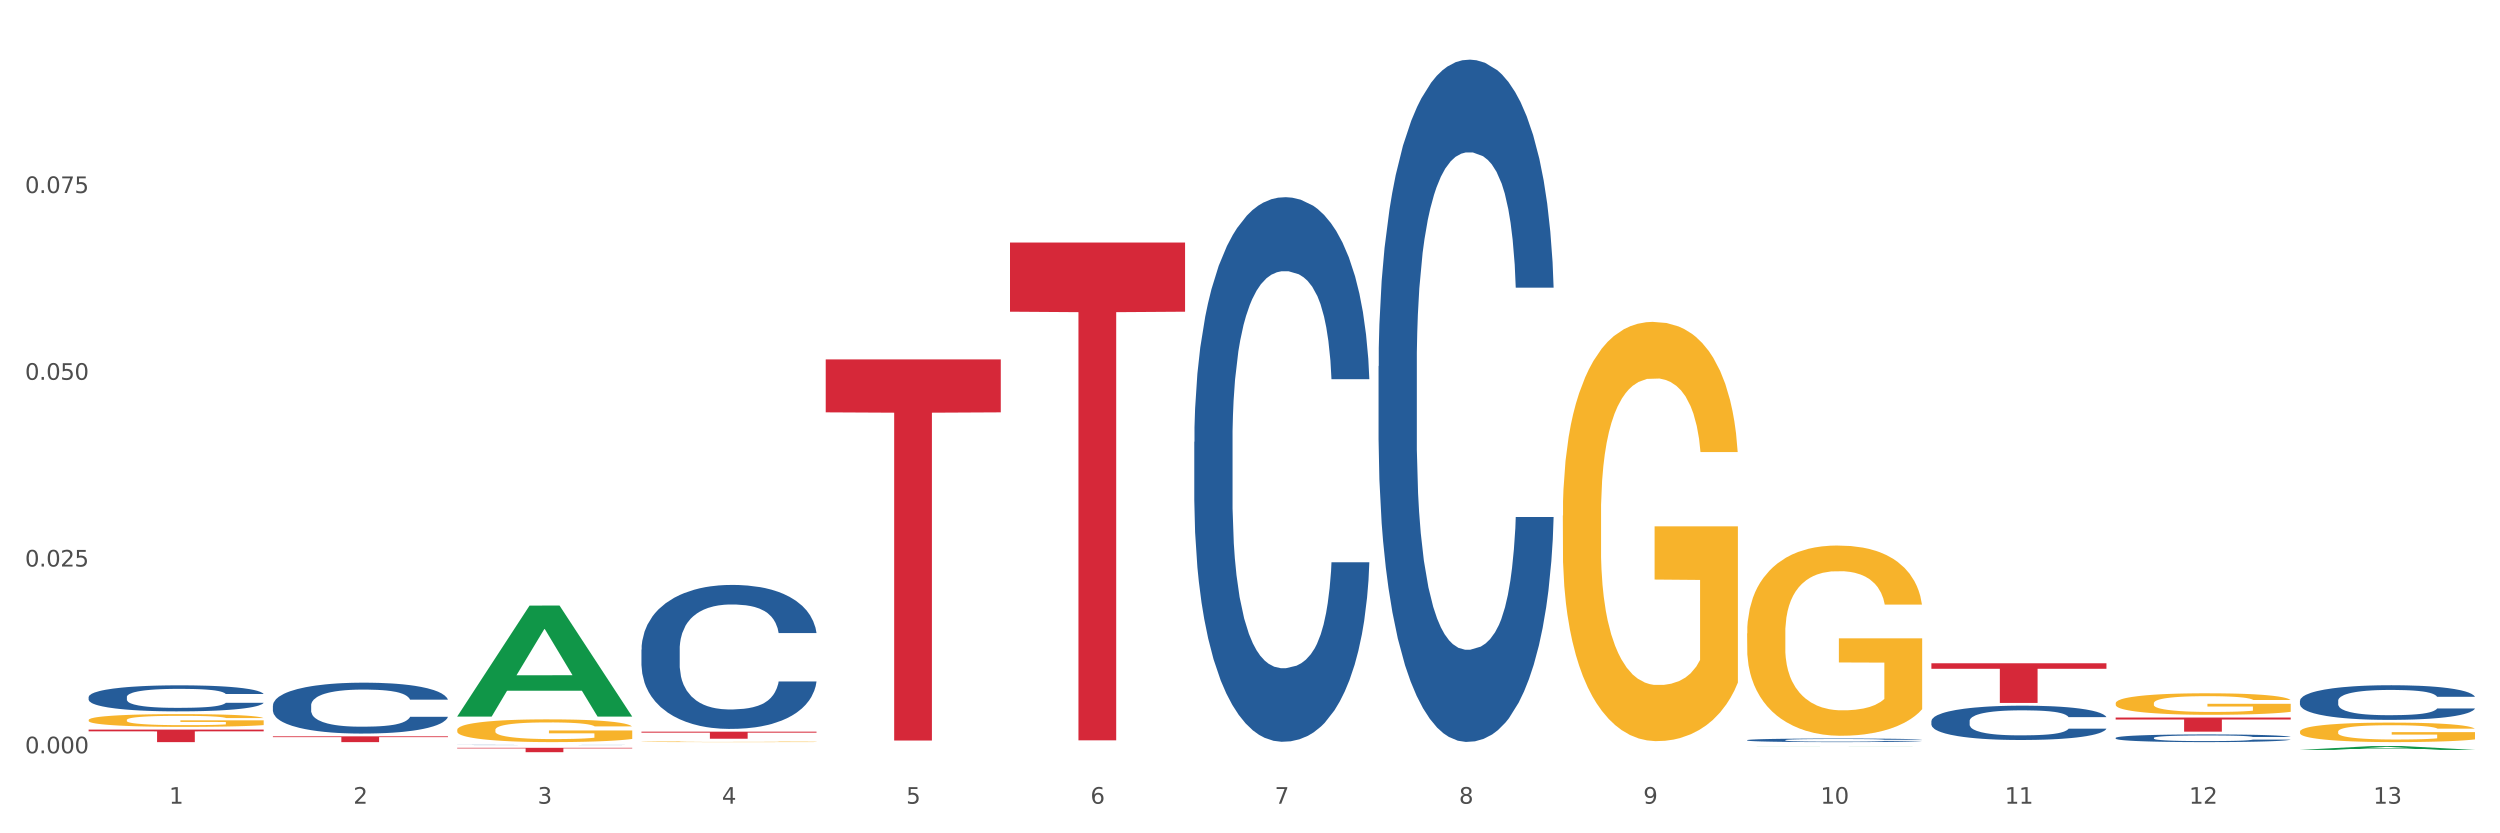 <?xml version="1.0" encoding="utf-8" standalone="no"?>
<!DOCTYPE svg PUBLIC "-//W3C//DTD SVG 1.1//EN"
  "http://www.w3.org/Graphics/SVG/1.1/DTD/svg11.dtd">
<svg xmlns:xlink="http://www.w3.org/1999/xlink" width="1080pt" height="360pt" viewBox="0 0 1080 360" xmlns="http://www.w3.org/2000/svg" version="1.1">
 <rect x="0" y="0" width="1080" height="360" fill="#333333" stroke="none"/>
 <defs>
  <style type="text/css">*{stroke-linejoin: round; stroke-linecap: butt}</style>
 </defs>
 <g id="figure_1">
  <g id="patch_1">
   <path d="M 0 360 
L 1080 360 
L 1080 0 
L 0 0 
z
" style="fill: #ffffff; stroke: #ffffff; stroke-linejoin: miter"/>
  </g>
  <g id="axes_1">
   <g id="matplotlib.axis_1">
    <g id="xtick_1">
     <g id="text_1">
      <!-- 1 -->
      <g style="fill: #4d4d4d" transform="translate(73.043 347.204) scale(0.096 -0.096)">
       <defs>
        <path id="DejaVuSans-31" d="M 794 531 
L 1825 531 
L 1825 4091 
L 703 3866 
L 703 4441 
L 1819 4666 
L 2450 4666 
L 2450 531 
L 3481 531 
L 3481 0 
L 794 0 
L 794 531 
z
" transform="scale(0.016)"/>
       </defs>
       <use xlink:href="#DejaVuSans-31"/>
      </g>
     </g>
    </g>
    <g id="xtick_2">
     <g id="text_2">
      <!-- 2 -->
      <g style="fill: #4d4d4d" transform="translate(152.65 347.204) scale(0.096 -0.096)">
       <defs>
        <path id="DejaVuSans-32" d="M 1228 531 
L 3431 531 
L 3431 0 
L 469 0 
L 469 531 
Q 828 903 1448 1529 
Q 2069 2156 2228 2338 
Q 2531 2678 2651 2914 
Q 2772 3150 2772 3378 
Q 2772 3750 2511 3984 
Q 2250 4219 1831 4219 
Q 1534 4219 1204 4116 
Q 875 4013 500 3803 
L 500 4441 
Q 881 4594 1212 4672 
Q 1544 4750 1819 4750 
Q 2544 4750 2975 4387 
Q 3406 4025 3406 3419 
Q 3406 3131 3298 2873 
Q 3191 2616 2906 2266 
Q 2828 2175 2409 1742 
Q 1991 1309 1228 531 
z
" transform="scale(0.016)"/>
       </defs>
       <use xlink:href="#DejaVuSans-32"/>
      </g>
     </g>
    </g>
    <g id="xtick_3">
     <g id="text_3">
      <!-- 3 -->
      <g style="fill: #4d4d4d" transform="translate(232.258 347.204) scale(0.096 -0.096)">
       <defs>
        <path id="DejaVuSans-33" d="M 2597 2516 
Q 3050 2419 3304 2112 
Q 3559 1806 3559 1356 
Q 3559 666 3084 287 
Q 2609 -91 1734 -91 
Q 1441 -91 1130 -33 
Q 819 25 488 141 
L 488 750 
Q 750 597 1062 519 
Q 1375 441 1716 441 
Q 2309 441 2620 675 
Q 2931 909 2931 1356 
Q 2931 1769 2642 2001 
Q 2353 2234 1838 2234 
L 1294 2234 
L 1294 2753 
L 1863 2753 
Q 2328 2753 2575 2939 
Q 2822 3125 2822 3475 
Q 2822 3834 2567 4026 
Q 2313 4219 1838 4219 
Q 1578 4219 1281 4162 
Q 984 4106 628 3988 
L 628 4550 
Q 988 4650 1302 4700 
Q 1616 4750 1894 4750 
Q 2613 4750 3031 4423 
Q 3450 4097 3450 3541 
Q 3450 3153 3228 2886 
Q 3006 2619 2597 2516 
z
" transform="scale(0.016)"/>
       </defs>
       <use xlink:href="#DejaVuSans-33"/>
      </g>
     </g>
    </g>
    <g id="xtick_4">
     <g id="text_4">
      <!-- 4 -->
      <g style="fill: #4d4d4d" transform="translate(311.865 347.204) scale(0.096 -0.096)">
       <defs>
        <path id="DejaVuSans-34" d="M 2419 4116 
L 825 1625 
L 2419 1625 
L 2419 4116 
z
M 2253 4666 
L 3047 4666 
L 3047 1625 
L 3713 1625 
L 3713 1100 
L 3047 1100 
L 3047 0 
L 2419 0 
L 2419 1100 
L 313 1100 
L 313 1709 
L 2253 4666 
z
" transform="scale(0.016)"/>
       </defs>
       <use xlink:href="#DejaVuSans-34"/>
      </g>
     </g>
    </g>
    <g id="xtick_5">
     <g id="text_5">
      <!-- 5 -->
      <g style="fill: #4d4d4d" transform="translate(391.473 347.204) scale(0.096 -0.096)">
       <defs>
        <path id="DejaVuSans-35" d="M 691 4666 
L 3169 4666 
L 3169 4134 
L 1269 4134 
L 1269 2991 
Q 1406 3038 1543 3061 
Q 1681 3084 1819 3084 
Q 2600 3084 3056 2656 
Q 3513 2228 3513 1497 
Q 3513 744 3044 326 
Q 2575 -91 1722 -91 
Q 1428 -91 1123 -41 
Q 819 9 494 109 
L 494 744 
Q 775 591 1075 516 
Q 1375 441 1709 441 
Q 2250 441 2565 725 
Q 2881 1009 2881 1497 
Q 2881 1984 2565 2268 
Q 2250 2553 1709 2553 
Q 1456 2553 1204 2497 
Q 953 2441 691 2322 
L 691 4666 
z
" transform="scale(0.016)"/>
       </defs>
       <use xlink:href="#DejaVuSans-35"/>
      </g>
     </g>
    </g>
    <g id="xtick_6">
     <g id="text_6">
      <!-- 6 -->
      <g style="fill: #4d4d4d" transform="translate(471.08 347.204) scale(0.096 -0.096)">
       <defs>
        <path id="DejaVuSans-36" d="M 2113 2584 
Q 1688 2584 1439 2293 
Q 1191 2003 1191 1497 
Q 1191 994 1439 701 
Q 1688 409 2113 409 
Q 2538 409 2786 701 
Q 3034 994 3034 1497 
Q 3034 2003 2786 2293 
Q 2538 2584 2113 2584 
z
M 3366 4563 
L 3366 3988 
Q 3128 4100 2886 4159 
Q 2644 4219 2406 4219 
Q 1781 4219 1451 3797 
Q 1122 3375 1075 2522 
Q 1259 2794 1537 2939 
Q 1816 3084 2150 3084 
Q 2853 3084 3261 2657 
Q 3669 2231 3669 1497 
Q 3669 778 3244 343 
Q 2819 -91 2113 -91 
Q 1303 -91 875 529 
Q 447 1150 447 2328 
Q 447 3434 972 4092 
Q 1497 4750 2381 4750 
Q 2619 4750 2861 4703 
Q 3103 4656 3366 4563 
z
" transform="scale(0.016)"/>
       </defs>
       <use xlink:href="#DejaVuSans-36"/>
      </g>
     </g>
    </g>
    <g id="xtick_7">
     <g id="text_7">
      <!-- 7 -->
      <g style="fill: #4d4d4d" transform="translate(550.688 347.204) scale(0.096 -0.096)">
       <defs>
        <path id="DejaVuSans-37" d="M 525 4666 
L 3525 4666 
L 3525 4397 
L 1831 0 
L 1172 0 
L 2766 4134 
L 525 4134 
L 525 4666 
z
" transform="scale(0.016)"/>
       </defs>
       <use xlink:href="#DejaVuSans-37"/>
      </g>
     </g>
    </g>
    <g id="xtick_8">
     <g id="text_8">
      <!-- 8 -->
      <g style="fill: #4d4d4d" transform="translate(630.295 347.204) scale(0.096 -0.096)">
       <defs>
        <path id="DejaVuSans-38" d="M 2034 2216 
Q 1584 2216 1326 1975 
Q 1069 1734 1069 1313 
Q 1069 891 1326 650 
Q 1584 409 2034 409 
Q 2484 409 2743 651 
Q 3003 894 3003 1313 
Q 3003 1734 2745 1975 
Q 2488 2216 2034 2216 
z
M 1403 2484 
Q 997 2584 770 2862 
Q 544 3141 544 3541 
Q 544 4100 942 4425 
Q 1341 4750 2034 4750 
Q 2731 4750 3128 4425 
Q 3525 4100 3525 3541 
Q 3525 3141 3298 2862 
Q 3072 2584 2669 2484 
Q 3125 2378 3379 2068 
Q 3634 1759 3634 1313 
Q 3634 634 3220 271 
Q 2806 -91 2034 -91 
Q 1263 -91 848 271 
Q 434 634 434 1313 
Q 434 1759 690 2068 
Q 947 2378 1403 2484 
z
M 1172 3481 
Q 1172 3119 1398 2916 
Q 1625 2713 2034 2713 
Q 2441 2713 2670 2916 
Q 2900 3119 2900 3481 
Q 2900 3844 2670 4047 
Q 2441 4250 2034 4250 
Q 1625 4250 1398 4047 
Q 1172 3844 1172 3481 
z
" transform="scale(0.016)"/>
       </defs>
       <use xlink:href="#DejaVuSans-38"/>
      </g>
     </g>
    </g>
    <g id="xtick_9">
     <g id="text_9">
      <!-- 9 -->
      <g style="fill: #4d4d4d" transform="translate(709.902 347.204) scale(0.096 -0.096)">
       <defs>
        <path id="DejaVuSans-39" d="M 703 97 
L 703 672 
Q 941 559 1184 500 
Q 1428 441 1663 441 
Q 2288 441 2617 861 
Q 2947 1281 2994 2138 
Q 2813 1869 2534 1725 
Q 2256 1581 1919 1581 
Q 1219 1581 811 2004 
Q 403 2428 403 3163 
Q 403 3881 828 4315 
Q 1253 4750 1959 4750 
Q 2769 4750 3195 4129 
Q 3622 3509 3622 2328 
Q 3622 1225 3098 567 
Q 2575 -91 1691 -91 
Q 1453 -91 1209 -44 
Q 966 3 703 97 
z
M 1959 2075 
Q 2384 2075 2632 2365 
Q 2881 2656 2881 3163 
Q 2881 3666 2632 3958 
Q 2384 4250 1959 4250 
Q 1534 4250 1286 3958 
Q 1038 3666 1038 3163 
Q 1038 2656 1286 2365 
Q 1534 2075 1959 2075 
z
" transform="scale(0.016)"/>
       </defs>
       <use xlink:href="#DejaVuSans-39"/>
      </g>
     </g>
    </g>
    <g id="xtick_10">
     <g id="text_10">
      <!-- 10 -->
      <g style="fill: #4d4d4d" transform="translate(786.456 347.204) scale(0.096 -0.096)">
       <defs>
        <path id="DejaVuSans-30" d="M 2034 4250 
Q 1547 4250 1301 3770 
Q 1056 3291 1056 2328 
Q 1056 1369 1301 889 
Q 1547 409 2034 409 
Q 2525 409 2770 889 
Q 3016 1369 3016 2328 
Q 3016 3291 2770 3770 
Q 2525 4250 2034 4250 
z
M 2034 4750 
Q 2819 4750 3233 4129 
Q 3647 3509 3647 2328 
Q 3647 1150 3233 529 
Q 2819 -91 2034 -91 
Q 1250 -91 836 529 
Q 422 1150 422 2328 
Q 422 3509 836 4129 
Q 1250 4750 2034 4750 
z
" transform="scale(0.016)"/>
       </defs>
       <use xlink:href="#DejaVuSans-31"/>
       <use xlink:href="#DejaVuSans-30" transform="translate(63.623 0)"/>
      </g>
     </g>
    </g>
    <g id="xtick_11">
     <g id="text_11">
      <!-- 11 -->
      <g style="fill: #4d4d4d" transform="translate(866.063 347.204) scale(0.096 -0.096)">
       <use xlink:href="#DejaVuSans-31"/>
       <use xlink:href="#DejaVuSans-31" transform="translate(63.623 0)"/>
      </g>
     </g>
    </g>
    <g id="xtick_12">
     <g id="text_12">
      <!-- 12 -->
      <g style="fill: #4d4d4d" transform="translate(945.671 347.204) scale(0.096 -0.096)">
       <use xlink:href="#DejaVuSans-31"/>
       <use xlink:href="#DejaVuSans-32" transform="translate(63.623 0)"/>
      </g>
     </g>
    </g>
    <g id="xtick_13">
     <g id="text_13">
      <!-- 13 -->
      <g style="fill: #4d4d4d" transform="translate(1025.278 347.204) scale(0.096 -0.096)">
       <use xlink:href="#DejaVuSans-31"/>
       <use xlink:href="#DejaVuSans-33" transform="translate(63.623 0)"/>
      </g>
     </g>
    </g>
    <g id="xtick_14"/>
    <g id="xtick_15"/>
    <g id="xtick_16"/>
    <g id="xtick_17"/>
    <g id="xtick_18"/>
    <g id="xtick_19"/>
    <g id="xtick_20"/>
    <g id="xtick_21"/>
    <g id="xtick_22"/>
    <g id="xtick_23"/>
    <g id="xtick_24"/>
    <g id="xtick_25"/>
   </g>
   <g id="matplotlib.axis_2">
    <g id="ytick_1">
     <g id="text_14">
      <!-- 0.000 -->
      <g style="fill: #4d4d4d" transform="translate(10.8 325.426) scale(0.096 -0.096)">
       <defs>
        <path id="DejaVuSans-2e" d="M 684 794 
L 1344 794 
L 1344 0 
L 684 0 
L 684 794 
z
" transform="scale(0.016)"/>
       </defs>
       <use xlink:href="#DejaVuSans-30"/>
       <use xlink:href="#DejaVuSans-2e" transform="translate(63.623 0)"/>
       <use xlink:href="#DejaVuSans-30" transform="translate(95.41 0)"/>
       <use xlink:href="#DejaVuSans-30" transform="translate(159.033 0)"/>
       <use xlink:href="#DejaVuSans-30" transform="translate(222.656 0)"/>
      </g>
     </g>
    </g>
    <g id="ytick_2">
     <g id="text_15">
      <!-- 0.025 -->
      <g style="fill: #4d4d4d" transform="translate(10.8 244.747) scale(0.096 -0.096)">
       <use xlink:href="#DejaVuSans-30"/>
       <use xlink:href="#DejaVuSans-2e" transform="translate(63.623 0)"/>
       <use xlink:href="#DejaVuSans-30" transform="translate(95.41 0)"/>
       <use xlink:href="#DejaVuSans-32" transform="translate(159.033 0)"/>
       <use xlink:href="#DejaVuSans-35" transform="translate(222.656 0)"/>
      </g>
     </g>
    </g>
    <g id="ytick_3">
     <g id="text_16">
      <!-- 0.050 -->
      <g style="fill: #4d4d4d" transform="translate(10.8 164.068) scale(0.096 -0.096)">
       <use xlink:href="#DejaVuSans-30"/>
       <use xlink:href="#DejaVuSans-2e" transform="translate(63.623 0)"/>
       <use xlink:href="#DejaVuSans-30" transform="translate(95.41 0)"/>
       <use xlink:href="#DejaVuSans-35" transform="translate(159.033 0)"/>
       <use xlink:href="#DejaVuSans-30" transform="translate(222.656 0)"/>
      </g>
     </g>
    </g>
    <g id="ytick_4">
     <g id="text_17">
      <!-- 0.075 -->
      <g style="fill: #4d4d4d" transform="translate(10.8 83.389) scale(0.096 -0.096)">
       <use xlink:href="#DejaVuSans-30"/>
       <use xlink:href="#DejaVuSans-2e" transform="translate(63.623 0)"/>
       <use xlink:href="#DejaVuSans-30" transform="translate(95.41 0)"/>
       <use xlink:href="#DejaVuSans-37" transform="translate(159.033 0)"/>
       <use xlink:href="#DejaVuSans-35" transform="translate(222.656 0)"/>
      </g>
     </g>
    </g>
    <g id="ytick_5"/>
    <g id="ytick_6"/>
    <g id="ytick_7"/>
    <g id="ytick_8"/>
   </g>
   <g id="PolyCollection_1">
    <path d="M 515.928 190.893 
L 516.017 190.678 
L 516.017 184.662 
L 516.286 176.497 
L 517.269 161.456 
L 518.52 150.068 
L 520.666 136.747 
L 521.828 131.16 
L 523.348 124.929 
L 526.476 114.83 
L 530.052 106.236 
L 532.555 101.509 
L 534.432 98.501 
L 538.634 93.129 
L 541.048 90.765 
L 543.551 88.832 
L 545.696 87.542 
L 549.272 86.038 
L 552.132 85.394 
L 555.44 85.179 
L 558.211 85.394 
L 561.876 86.253 
L 567.24 88.832 
L 569.296 90.336 
L 572.067 92.914 
L 574.928 96.352 
L 577.252 99.79 
L 579.934 104.732 
L 582.705 111.178 
L 585.387 119.343 
L 587.264 126.863 
L 588.784 134.813 
L 590.125 144.482 
L 591.108 155.01 
L 591.555 163.82 
L 575.196 163.82 
L 574.749 155.87 
L 573.855 147.275 
L 572.961 141.474 
L 571.978 136.747 
L 570.458 131.375 
L 569.117 127.937 
L 566.882 123.855 
L 564.826 121.276 
L 563.128 119.772 
L 561.072 118.483 
L 556.691 117.194 
L 553.563 117.194 
L 551.596 117.624 
L 549.182 118.698 
L 547.126 120.202 
L 544.713 122.78 
L 542.835 125.574 
L 540.958 129.226 
L 539.885 131.805 
L 538.276 136.532 
L 537.204 140.399 
L 535.773 147.06 
L 534.969 151.787 
L 533.539 164.035 
L 532.913 173.059 
L 532.645 179.29 
L 532.466 186.166 
L 532.466 219.685 
L 533.002 234.725 
L 533.449 241.171 
L 534.164 248.477 
L 535.505 257.931 
L 537.472 267.17 
L 539.528 273.831 
L 541.226 277.914 
L 542.835 280.922 
L 544.445 283.285 
L 546.411 285.434 
L 548.02 286.723 
L 550.434 288.012 
L 553.295 288.657 
L 555.529 288.657 
L 560.088 287.582 
L 562.145 286.508 
L 564.111 285.004 
L 566.257 282.641 
L 567.955 280.062 
L 568.938 278.128 
L 570.548 274.046 
L 571.799 269.749 
L 572.872 264.807 
L 573.587 260.509 
L 574.391 254.063 
L 575.017 246.758 
L 575.196 242.89 
L 591.555 242.89 
L 591.197 250.626 
L 590.572 258.146 
L 589.32 268.245 
L 588.337 274.046 
L 586.817 281.137 
L 585.208 287.153 
L 582.973 293.814 
L 580.917 298.756 
L 578.772 303.053 
L 576.448 306.92 
L 572.246 312.292 
L 570.726 313.796 
L 567.508 316.374 
L 565.005 317.879 
L 561.34 319.383 
L 557.585 320.242 
L 553.652 320.457 
L 550.166 320.027 
L 546.322 318.738 
L 543.908 317.449 
L 541.226 315.515 
L 538.098 312.507 
L 535.148 308.854 
L 532.376 304.557 
L 529.784 299.615 
L 527.37 294.028 
L 524.242 284.789 
L 521.917 275.765 
L 520.219 267.385 
L 519.057 260.295 
L 517.895 251.27 
L 517.269 245.039 
L 516.286 229.998 
L 515.928 216.032 
L 515.928 190.893 
z
" clip-path="url(#p361603ea46)" style="fill: #255c99"/>
    <path d="M 595.535 158.201 
L 595.625 157.932 
L 595.625 150.394 
L 595.893 140.165 
L 596.876 121.322 
L 598.128 107.055 
L 600.273 90.365 
L 601.435 83.366 
L 602.955 75.56 
L 606.084 62.908 
L 609.66 52.14 
L 612.163 46.218 
L 614.04 42.449 
L 618.241 35.72 
L 620.655 32.758 
L 623.158 30.336 
L 625.304 28.721 
L 628.879 26.836 
L 631.74 26.029 
L 635.047 25.759 
L 637.819 26.029 
L 641.484 27.105 
L 646.847 30.336 
L 648.904 32.22 
L 651.675 35.45 
L 654.535 39.757 
L 656.86 44.064 
L 659.541 50.256 
L 662.313 58.331 
L 664.994 68.561 
L 666.872 77.982 
L 668.391 87.942 
L 669.732 100.056 
L 670.716 113.246 
L 671.163 124.283 
L 654.803 124.283 
L 654.357 114.323 
L 653.463 103.555 
L 652.569 96.287 
L 651.585 90.365 
L 650.066 83.635 
L 648.725 79.328 
L 646.49 74.214 
L 644.434 70.983 
L 642.735 69.099 
L 640.679 67.484 
L 636.299 65.869 
L 633.17 65.869 
L 631.204 66.407 
L 628.79 67.753 
L 626.734 69.637 
L 624.32 72.868 
L 622.443 76.367 
L 620.566 80.943 
L 619.493 84.174 
L 617.884 90.096 
L 616.811 94.941 
L 615.381 103.286 
L 614.576 109.208 
L 613.146 124.552 
L 612.52 135.858 
L 612.252 143.665 
L 612.073 152.279 
L 612.073 194.272 
L 612.61 213.116 
L 613.057 221.191 
L 613.772 230.344 
L 615.113 242.188 
L 617.079 253.763 
L 619.135 262.108 
L 620.834 267.223 
L 622.443 270.991 
L 624.052 273.953 
L 626.019 276.644 
L 627.628 278.26 
L 630.041 279.875 
L 632.902 280.682 
L 635.137 280.682 
L 639.696 279.336 
L 641.752 277.99 
L 643.719 276.106 
L 645.864 273.145 
L 647.563 269.915 
L 648.546 267.492 
L 650.155 262.377 
L 651.407 256.994 
L 652.479 250.802 
L 653.194 245.418 
L 653.999 237.343 
L 654.625 228.19 
L 654.803 223.345 
L 671.163 223.345 
L 670.805 233.036 
L 670.179 242.457 
L 668.928 255.109 
L 667.944 262.377 
L 666.425 271.261 
L 664.816 278.798 
L 662.581 287.143 
L 660.525 293.334 
L 658.379 298.718 
L 656.055 303.563 
L 651.853 310.293 
L 650.334 312.178 
L 647.116 315.408 
L 644.613 317.292 
L 640.947 319.176 
L 637.193 320.253 
L 633.26 320.522 
L 629.773 319.984 
L 625.929 318.369 
L 623.516 316.754 
L 620.834 314.331 
L 617.705 310.562 
L 614.755 305.986 
L 611.984 300.602 
L 609.391 294.411 
L 606.978 287.412 
L 603.849 275.837 
L 601.525 264.531 
L 599.826 254.033 
L 598.664 245.149 
L 597.502 233.843 
L 596.876 226.037 
L 595.893 207.193 
L 595.535 189.696 
L 595.535 158.201 
z
" clip-path="url(#p361603ea46)" style="fill: #255c99"/>
    <path d="M 754.75 319.738 
L 754.84 319.737 
L 754.84 319.697 
L 755.108 319.643 
L 756.091 319.544 
L 757.343 319.469 
L 759.488 319.38 
L 760.65 319.344 
L 762.17 319.302 
L 765.299 319.236 
L 768.875 319.179 
L 771.378 319.147 
L 773.255 319.128 
L 777.456 319.092 
L 779.87 319.076 
L 782.373 319.064 
L 784.519 319.055 
L 788.094 319.045 
L 790.955 319.041 
L 794.262 319.039 
L 797.034 319.041 
L 800.699 319.047 
L 806.062 319.064 
L 808.118 319.074 
L 810.89 319.091 
L 813.75 319.113 
L 816.075 319.136 
L 818.756 319.169 
L 821.528 319.211 
L 824.209 319.265 
L 826.087 319.315 
L 827.606 319.368 
L 828.947 319.432 
L 829.931 319.501 
L 830.378 319.559 
L 814.018 319.559 
L 813.572 319.507 
L 812.678 319.45 
L 811.784 319.412 
L 810.8 319.38 
L 809.281 319.345 
L 807.94 319.322 
L 805.705 319.295 
L 803.649 319.278 
L 801.95 319.268 
L 799.894 319.26 
L 795.514 319.251 
L 792.385 319.251 
L 790.419 319.254 
L 788.005 319.261 
L 785.949 319.271 
L 783.535 319.288 
L 781.658 319.307 
L 779.781 319.331 
L 778.708 319.348 
L 777.099 319.379 
L 776.026 319.405 
L 774.596 319.449 
L 773.791 319.48 
L 772.361 319.561 
L 771.735 319.621 
L 771.467 319.662 
L 771.288 319.707 
L 771.288 319.929 
L 771.825 320.028 
L 772.272 320.071 
L 772.987 320.119 
L 774.328 320.182 
L 776.294 320.243 
L 778.35 320.287 
L 780.049 320.314 
L 781.658 320.334 
L 783.267 320.349 
L 785.234 320.364 
L 786.843 320.372 
L 789.256 320.381 
L 792.117 320.385 
L 794.352 320.385 
L 798.911 320.378 
L 800.967 320.371 
L 802.934 320.361 
L 805.079 320.345 
L 806.778 320.328 
L 807.761 320.315 
L 809.37 320.288 
L 810.622 320.26 
L 811.694 320.227 
L 812.409 320.199 
L 813.214 320.156 
L 813.84 320.108 
L 814.018 320.082 
L 830.378 320.082 
L 830.02 320.133 
L 829.394 320.183 
L 828.143 320.25 
L 827.159 320.288 
L 825.64 320.335 
L 824.031 320.375 
L 821.796 320.419 
L 819.74 320.452 
L 817.594 320.48 
L 815.27 320.506 
L 811.068 320.541 
L 809.549 320.551 
L 806.331 320.568 
L 803.828 320.578 
L 800.162 320.588 
L 796.408 320.594 
L 792.475 320.595 
L 788.988 320.592 
L 785.144 320.584 
L 782.731 320.575 
L 780.049 320.562 
L 776.92 320.543 
L 773.97 320.518 
L 771.199 320.49 
L 768.606 320.457 
L 766.193 320.42 
L 763.064 320.359 
L 760.74 320.3 
L 759.041 320.244 
L 757.879 320.197 
L 756.717 320.138 
L 756.091 320.096 
L 755.108 319.997 
L 754.75 319.905 
L 754.75 319.738 
z
" clip-path="url(#p361603ea46)" style="fill: #255c99"/>
    <path d="M 834.358 311.512 
L 834.447 311.498 
L 834.447 311.119 
L 834.715 310.605 
L 835.699 309.657 
L 836.95 308.939 
L 839.096 308.1 
L 840.258 307.748 
L 841.778 307.355 
L 844.906 306.719 
L 848.482 306.177 
L 850.985 305.879 
L 852.862 305.69 
L 857.064 305.351 
L 859.478 305.202 
L 861.981 305.081 
L 864.126 304.999 
L 867.702 304.905 
L 870.562 304.864 
L 873.87 304.85 
L 876.641 304.864 
L 880.306 304.918 
L 885.67 305.081 
L 887.726 305.175 
L 890.497 305.338 
L 893.358 305.554 
L 895.682 305.771 
L 898.364 306.083 
L 901.135 306.489 
L 903.817 307.003 
L 905.694 307.477 
L 907.214 307.978 
L 908.555 308.587 
L 909.538 309.251 
L 909.985 309.806 
L 893.626 309.806 
L 893.179 309.305 
L 892.285 308.763 
L 891.391 308.398 
L 890.408 308.1 
L 888.888 307.761 
L 887.547 307.545 
L 885.312 307.288 
L 883.256 307.125 
L 881.558 307.03 
L 879.502 306.949 
L 875.121 306.868 
L 871.993 306.868 
L 870.026 306.895 
L 867.612 306.963 
L 865.556 307.057 
L 863.143 307.22 
L 861.265 307.396 
L 859.388 307.626 
L 858.315 307.789 
L 856.706 308.086 
L 855.634 308.33 
L 854.203 308.75 
L 853.399 309.048 
L 851.968 309.82 
L 851.343 310.388 
L 851.075 310.781 
L 850.896 311.214 
L 850.896 313.326 
L 851.432 314.274 
L 851.879 314.68 
L 852.594 315.141 
L 853.935 315.736 
L 855.902 316.319 
L 857.958 316.738 
L 859.656 316.996 
L 861.265 317.185 
L 862.875 317.334 
L 864.841 317.47 
L 866.45 317.551 
L 868.864 317.632 
L 871.724 317.673 
L 873.959 317.673 
L 878.518 317.605 
L 880.574 317.537 
L 882.541 317.442 
L 884.687 317.294 
L 886.385 317.131 
L 887.368 317.009 
L 888.977 316.752 
L 890.229 316.481 
L 891.302 316.17 
L 892.017 315.899 
L 892.821 315.493 
L 893.447 315.032 
L 893.626 314.789 
L 909.985 314.789 
L 909.627 315.276 
L 909.002 315.75 
L 907.75 316.386 
L 906.767 316.752 
L 905.247 317.199 
L 903.638 317.578 
L 901.403 317.998 
L 899.347 318.309 
L 897.202 318.58 
L 894.877 318.824 
L 890.676 319.162 
L 889.156 319.257 
L 885.938 319.419 
L 883.435 319.514 
L 879.77 319.609 
L 876.015 319.663 
L 872.082 319.677 
L 868.596 319.649 
L 864.752 319.568 
L 862.338 319.487 
L 859.656 319.365 
L 856.528 319.176 
L 853.578 318.945 
L 850.806 318.675 
L 848.214 318.363 
L 845.8 318.011 
L 842.672 317.429 
L 840.347 316.86 
L 838.649 316.332 
L 837.487 315.885 
L 836.325 315.317 
L 835.699 314.924 
L 834.715 313.976 
L 834.358 313.096 
L 834.358 311.512 
z
" clip-path="url(#p361603ea46)" style="fill: #255c99"/>
    <path d="M 913.965 318.763 
L 914.055 318.76 
L 914.055 318.675 
L 914.323 318.56 
L 915.306 318.347 
L 916.558 318.186 
L 918.703 317.998 
L 919.865 317.919 
L 921.385 317.831 
L 924.514 317.688 
L 928.09 317.566 
L 930.593 317.5 
L 932.47 317.457 
L 936.671 317.381 
L 939.085 317.348 
L 941.588 317.32 
L 943.734 317.302 
L 947.309 317.281 
L 950.17 317.272 
L 953.477 317.269 
L 956.249 317.272 
L 959.914 317.284 
L 965.277 317.32 
L 967.333 317.342 
L 970.105 317.378 
L 972.965 317.427 
L 975.29 317.475 
L 977.971 317.545 
L 980.743 317.636 
L 983.424 317.752 
L 985.302 317.858 
L 986.821 317.97 
L 988.162 318.107 
L 989.146 318.256 
L 989.593 318.381 
L 973.233 318.381 
L 972.786 318.268 
L 971.893 318.147 
L 970.999 318.065 
L 970.015 317.998 
L 968.496 317.922 
L 967.155 317.873 
L 964.92 317.815 
L 962.864 317.779 
L 961.165 317.758 
L 959.109 317.74 
L 954.729 317.721 
L 951.6 317.721 
L 949.634 317.727 
L 947.22 317.743 
L 945.164 317.764 
L 942.75 317.8 
L 940.873 317.84 
L 938.996 317.891 
L 937.923 317.928 
L 936.314 317.995 
L 935.241 318.049 
L 933.811 318.144 
L 933.006 318.21 
L 931.576 318.384 
L 930.95 318.511 
L 930.682 318.599 
L 930.503 318.696 
L 930.503 319.17 
L 931.04 319.383 
L 931.487 319.474 
L 932.202 319.577 
L 933.543 319.711 
L 935.509 319.842 
L 937.565 319.936 
L 939.264 319.994 
L 940.873 320.036 
L 942.482 320.07 
L 944.449 320.1 
L 946.058 320.118 
L 948.471 320.136 
L 951.332 320.146 
L 953.567 320.146 
L 958.126 320.13 
L 960.182 320.115 
L 962.149 320.094 
L 964.294 320.06 
L 965.993 320.024 
L 966.976 319.997 
L 968.585 319.939 
L 969.836 319.878 
L 970.909 319.808 
L 971.624 319.748 
L 972.429 319.656 
L 973.055 319.553 
L 973.233 319.498 
L 989.593 319.498 
L 989.235 319.608 
L 988.609 319.714 
L 987.358 319.857 
L 986.374 319.939 
L 984.855 320.039 
L 983.246 320.124 
L 981.011 320.218 
L 978.955 320.288 
L 976.809 320.349 
L 974.485 320.404 
L 970.283 320.48 
L 968.764 320.501 
L 965.546 320.537 
L 963.043 320.559 
L 959.377 320.58 
L 955.623 320.592 
L 951.69 320.595 
L 948.203 320.589 
L 944.359 320.571 
L 941.946 320.553 
L 939.264 320.525 
L 936.135 320.483 
L 933.185 320.431 
L 930.414 320.37 
L 927.821 320.3 
L 925.408 320.221 
L 922.279 320.091 
L 919.955 319.963 
L 918.256 319.845 
L 917.094 319.745 
L 915.932 319.617 
L 915.306 319.529 
L 914.323 319.316 
L 913.965 319.119 
L 913.965 318.763 
z
" clip-path="url(#p361603ea46)" style="fill: #255c99"/>
    <path d="M 993.573 302.743 
L 993.662 302.73 
L 993.662 302.347 
L 993.93 301.828 
L 994.914 300.871 
L 996.165 300.147 
L 998.311 299.299 
L 999.473 298.944 
L 1000.993 298.548 
L 1004.121 297.905 
L 1007.697 297.359 
L 1010.2 297.058 
L 1012.077 296.867 
L 1016.279 296.525 
L 1018.693 296.375 
L 1021.196 296.252 
L 1023.341 296.17 
L 1026.917 296.074 
L 1029.777 296.033 
L 1033.085 296.019 
L 1035.856 296.033 
L 1039.521 296.088 
L 1044.885 296.252 
L 1046.941 296.347 
L 1049.712 296.511 
L 1052.573 296.73 
L 1054.897 296.949 
L 1057.579 297.263 
L 1060.35 297.673 
L 1063.032 298.192 
L 1064.909 298.671 
L 1066.429 299.176 
L 1067.77 299.791 
L 1068.753 300.461 
L 1069.2 301.021 
L 1052.841 301.021 
L 1052.394 300.516 
L 1051.5 299.969 
L 1050.606 299.6 
L 1049.623 299.299 
L 1048.103 298.958 
L 1046.762 298.739 
L 1044.527 298.479 
L 1042.471 298.315 
L 1040.773 298.22 
L 1038.717 298.138 
L 1034.336 298.056 
L 1031.208 298.056 
L 1029.241 298.083 
L 1026.827 298.151 
L 1024.771 298.247 
L 1022.358 298.411 
L 1020.48 298.589 
L 1018.603 298.821 
L 1017.53 298.985 
L 1015.921 299.286 
L 1014.849 299.532 
L 1013.418 299.955 
L 1012.614 300.256 
L 1011.183 301.035 
L 1010.558 301.609 
L 1010.29 302.005 
L 1010.111 302.443 
L 1010.111 304.575 
L 1010.647 305.532 
L 1011.094 305.942 
L 1011.809 306.406 
L 1013.15 307.008 
L 1015.117 307.595 
L 1017.173 308.019 
L 1018.871 308.279 
L 1020.48 308.47 
L 1022.089 308.62 
L 1024.056 308.757 
L 1025.665 308.839 
L 1028.079 308.921 
L 1030.939 308.962 
L 1033.174 308.962 
L 1037.733 308.894 
L 1039.789 308.825 
L 1041.756 308.73 
L 1043.902 308.579 
L 1045.6 308.415 
L 1046.583 308.292 
L 1048.192 308.033 
L 1049.444 307.759 
L 1050.517 307.445 
L 1051.232 307.172 
L 1052.036 306.762 
L 1052.662 306.297 
L 1052.841 306.051 
L 1069.2 306.051 
L 1068.842 306.543 
L 1068.217 307.021 
L 1066.965 307.664 
L 1065.982 308.033 
L 1064.462 308.484 
L 1062.853 308.866 
L 1060.618 309.29 
L 1058.562 309.604 
L 1056.417 309.878 
L 1054.092 310.124 
L 1049.891 310.465 
L 1048.371 310.561 
L 1045.153 310.725 
L 1042.65 310.821 
L 1038.985 310.916 
L 1035.23 310.971 
L 1031.297 310.985 
L 1027.811 310.957 
L 1023.967 310.875 
L 1021.553 310.793 
L 1018.871 310.67 
L 1015.743 310.479 
L 1012.793 310.247 
L 1010.021 309.973 
L 1007.429 309.659 
L 1005.015 309.304 
L 1001.887 308.716 
L 999.562 308.142 
L 997.864 307.609 
L 996.702 307.158 
L 995.54 306.584 
L 994.914 306.188 
L 993.93 305.231 
L 993.573 304.342 
L 993.573 302.743 
z
" clip-path="url(#p361603ea46)" style="fill: #255c99"/>
    <path d="M 913.965 303.797 
L 914.055 303.789 
L 914.055 303.483 
L 914.233 303.219 
L 915.126 302.582 
L 916.465 302.055 
L 917.448 301.775 
L 918.43 301.545 
L 919.591 301.316 
L 921.019 301.078 
L 923.609 300.729 
L 925.216 300.551 
L 927.18 300.364 
L 930.752 300.092 
L 933.341 299.939 
L 936.02 299.811 
L 940.395 299.658 
L 943.252 299.591 
L 946.288 299.54 
L 949.949 299.506 
L 952.716 299.497 
L 958.788 299.523 
L 963.967 299.599 
L 966.467 299.658 
L 969.681 299.76 
L 971.378 299.828 
L 974.146 299.964 
L 977.003 300.143 
L 978.967 300.296 
L 981.914 300.585 
L 984.146 300.874 
L 986.2 301.231 
L 987.271 301.477 
L 988.075 301.707 
L 988.789 301.97 
L 989.503 302.386 
L 973.431 302.386 
L 972.806 302.089 
L 971.824 301.808 
L 970.396 301.537 
L 969.146 301.367 
L 967.003 301.154 
L 965.038 301.018 
L 962.985 300.916 
L 960.485 300.831 
L 958.52 300.789 
L 955.752 300.755 
L 950.306 300.763 
L 946.645 300.831 
L 944.145 300.916 
L 942.538 300.993 
L 941.109 301.078 
L 939.502 301.197 
L 937.627 301.375 
L 936.287 301.537 
L 934.948 301.741 
L 933.877 301.944 
L 932.894 302.182 
L 932.091 302.437 
L 931.466 302.701 
L 930.93 303.024 
L 930.484 303.559 
L 930.484 304.723 
L 930.662 304.987 
L 931.109 305.335 
L 931.644 305.599 
L 932.537 305.913 
L 933.341 306.126 
L 934.859 306.431 
L 936.555 306.686 
L 937.895 306.848 
L 939.234 306.984 
L 941.555 307.171 
L 944.145 307.324 
L 946.377 307.417 
L 949.413 307.502 
L 951.466 307.536 
L 953.252 307.553 
L 957.627 307.553 
L 960.752 307.528 
L 964.235 307.468 
L 966.913 307.392 
L 969.146 307.298 
L 971.646 307.145 
L 973.253 307.001 
L 973.253 305.225 
L 953.609 305.216 
L 953.609 304.035 
L 989.593 304.035 
L 989.593 307.502 
L 988.075 307.681 
L 986.378 307.842 
L 984.592 307.987 
L 981.914 308.165 
L 978.699 308.335 
L 975.842 308.454 
L 972.806 308.556 
L 969.235 308.649 
L 964.592 308.734 
L 961.735 308.768 
L 958.163 308.794 
L 953.967 308.802 
L 950.306 308.785 
L 946.734 308.743 
L 942.984 308.666 
L 939.323 308.556 
L 936.555 308.445 
L 933.787 308.31 
L 930.841 308.131 
L 928.519 307.961 
L 926.734 307.808 
L 924.769 307.613 
L 922.626 307.358 
L 921.019 307.128 
L 919.591 306.89 
L 918.073 306.584 
L 917.001 306.321 
L 915.93 305.99 
L 915.305 305.743 
L 914.59 305.361 
L 914.055 304.825 
L 913.965 303.797 
z
" clip-path="url(#p361603ea46)" style="fill: #f7b32b"/>
    <path d="M 754.75 273.644 
L 754.84 273.569 
L 754.84 270.867 
L 755.018 268.54 
L 755.911 262.91 
L 757.25 258.257 
L 758.233 255.779 
L 759.215 253.753 
L 760.376 251.726 
L 761.804 249.624 
L 764.394 246.547 
L 766.001 244.971 
L 767.965 243.319 
L 771.537 240.917 
L 774.126 239.566 
L 776.805 238.44 
L 781.18 237.089 
L 784.037 236.489 
L 787.073 236.038 
L 790.734 235.738 
L 793.501 235.663 
L 799.573 235.888 
L 804.752 236.564 
L 807.252 237.089 
L 810.466 237.99 
L 812.163 238.59 
L 814.931 239.791 
L 817.788 241.368 
L 819.752 242.719 
L 822.699 245.271 
L 824.931 247.823 
L 826.985 250.976 
L 828.056 253.152 
L 828.86 255.179 
L 829.574 257.506 
L 830.288 261.184 
L 814.216 261.184 
L 813.591 258.557 
L 812.609 256.08 
L 811.181 253.678 
L 809.931 252.177 
L 807.788 250.3 
L 805.823 249.099 
L 803.77 248.198 
L 801.27 247.448 
L 799.305 247.072 
L 796.537 246.772 
L 791.091 246.847 
L 787.43 247.448 
L 784.93 248.198 
L 783.323 248.874 
L 781.894 249.624 
L 780.287 250.675 
L 778.412 252.252 
L 777.072 253.678 
L 775.733 255.479 
L 774.662 257.281 
L 773.68 259.382 
L 772.876 261.634 
L 772.251 263.961 
L 771.715 266.814 
L 771.269 271.542 
L 771.269 281.826 
L 771.447 284.153 
L 771.894 287.23 
L 772.429 289.557 
L 773.322 292.334 
L 774.126 294.211 
L 775.644 296.913 
L 777.34 299.165 
L 778.68 300.591 
L 780.019 301.792 
L 782.34 303.444 
L 784.93 304.795 
L 787.162 305.62 
L 790.198 306.371 
L 792.251 306.671 
L 794.037 306.821 
L 798.412 306.821 
L 801.537 306.596 
L 805.02 306.071 
L 807.698 305.395 
L 809.931 304.57 
L 812.431 303.218 
L 814.038 301.942 
L 814.038 286.254 
L 794.394 286.179 
L 794.394 275.746 
L 830.378 275.746 
L 830.378 306.371 
L 828.86 307.947 
L 827.163 309.373 
L 825.377 310.649 
L 822.699 312.226 
L 819.484 313.727 
L 816.627 314.778 
L 813.591 315.679 
L 810.02 316.504 
L 805.377 317.255 
L 802.52 317.555 
L 798.948 317.78 
L 794.752 317.855 
L 791.091 317.705 
L 787.519 317.33 
L 783.769 316.654 
L 780.108 315.679 
L 777.34 314.703 
L 774.572 313.502 
L 771.626 311.926 
L 769.304 310.424 
L 767.519 309.073 
L 765.554 307.347 
L 763.411 305.095 
L 761.804 303.068 
L 760.376 300.967 
L 758.858 298.264 
L 757.786 295.937 
L 756.715 293.01 
L 756.09 290.833 
L 755.375 287.455 
L 754.84 282.727 
L 754.75 273.644 
z
" clip-path="url(#p361603ea46)" style="fill: #f7b32b"/>
    <path d="M 277.105 316.077 
L 352.733 316.077 
L 352.733 316.5 
L 322.984 316.503 
L 322.984 319.121 
L 306.675 319.121 
L 306.675 316.503 
L 277.105 316.5 
L 277.105 316.08 
L 277.105 316.077 
z
" clip-path="url(#p361603ea46)" style="fill: #d62839"/>
    <path d="M 197.498 323.054 
L 273.125 323.054 
L 273.125 323.318 
L 243.376 323.319 
L 243.376 324.95 
L 227.068 324.95 
L 227.068 323.319 
L 197.498 323.318 
L 197.498 323.056 
L 197.498 323.054 
z
" clip-path="url(#p361603ea46)" style="fill: #d62839"/>
    <path d="M 38.283 315.196 
L 113.91 315.196 
L 113.91 315.946 
L 84.161 315.951 
L 84.161 320.595 
L 67.853 320.595 
L 67.853 315.951 
L 38.283 315.946 
L 38.283 315.201 
L 38.283 315.196 
z
" clip-path="url(#p361603ea46)" style="fill: #d62839"/>
    <path d="M 197.498 315.305 
L 197.587 315.296 
L 197.587 314.973 
L 197.766 314.694 
L 198.659 314.021 
L 199.998 313.464 
L 200.98 313.168 
L 201.962 312.925 
L 203.123 312.683 
L 204.552 312.431 
L 207.141 312.063 
L 208.748 311.874 
L 210.713 311.677 
L 214.284 311.389 
L 216.874 311.228 
L 219.552 311.093 
L 223.927 310.931 
L 226.785 310.859 
L 229.82 310.805 
L 233.481 310.77 
L 236.249 310.761 
L 242.321 310.788 
L 247.499 310.868 
L 249.999 310.931 
L 253.214 311.039 
L 254.91 311.111 
L 257.678 311.255 
L 260.535 311.443 
L 262.5 311.605 
L 265.446 311.91 
L 267.679 312.216 
L 269.732 312.593 
L 270.804 312.853 
L 271.607 313.096 
L 272.322 313.374 
L 273.036 313.814 
L 256.964 313.814 
L 256.339 313.5 
L 255.357 313.204 
L 253.928 312.916 
L 252.678 312.736 
L 250.535 312.512 
L 248.571 312.368 
L 246.517 312.26 
L 244.017 312.171 
L 242.053 312.126 
L 239.285 312.09 
L 233.838 312.099 
L 230.177 312.171 
L 227.677 312.26 
L 226.07 312.341 
L 224.642 312.431 
L 223.034 312.557 
L 221.159 312.745 
L 219.82 312.916 
L 218.481 313.132 
L 217.409 313.347 
L 216.427 313.599 
L 215.623 313.868 
L 214.998 314.147 
L 214.463 314.488 
L 214.016 315.054 
L 214.016 316.284 
L 214.195 316.563 
L 214.641 316.931 
L 215.177 317.209 
L 216.07 317.541 
L 216.874 317.766 
L 218.391 318.089 
L 220.088 318.359 
L 221.427 318.529 
L 222.767 318.673 
L 225.088 318.871 
L 227.677 319.032 
L 229.91 319.131 
L 232.945 319.221 
L 234.999 319.257 
L 236.785 319.275 
L 241.16 319.275 
L 244.285 319.248 
L 247.767 319.185 
L 250.446 319.104 
L 252.678 319.005 
L 255.178 318.844 
L 256.785 318.691 
L 256.785 316.814 
L 237.142 316.805 
L 237.142 315.557 
L 273.125 315.557 
L 273.125 319.221 
L 271.607 319.41 
L 269.911 319.58 
L 268.125 319.733 
L 265.446 319.922 
L 262.232 320.101 
L 259.375 320.227 
L 256.339 320.335 
L 252.767 320.433 
L 248.124 320.523 
L 245.267 320.559 
L 241.696 320.586 
L 237.499 320.595 
L 233.838 320.577 
L 230.267 320.532 
L 226.517 320.451 
L 222.856 320.335 
L 220.088 320.218 
L 217.32 320.074 
L 214.373 319.886 
L 212.052 319.706 
L 210.266 319.544 
L 208.302 319.338 
L 206.159 319.068 
L 204.552 318.826 
L 203.123 318.574 
L 201.605 318.251 
L 200.534 317.973 
L 199.462 317.622 
L 198.837 317.362 
L 198.123 316.958 
L 197.587 316.392 
L 197.498 315.305 
z
" clip-path="url(#p361603ea46)" style="fill: #f7b32b"/>
    <path d="M 38.283 301.115 
L 38.372 301.105 
L 38.372 300.817 
L 38.641 300.427 
L 39.624 299.707 
L 40.875 299.163 
L 43.021 298.525 
L 44.183 298.258 
L 45.703 297.96 
L 48.831 297.477 
L 52.407 297.066 
L 54.91 296.84 
L 56.788 296.696 
L 60.989 296.439 
L 63.403 296.326 
L 65.906 296.234 
L 68.051 296.172 
L 71.627 296.1 
L 74.487 296.069 
L 77.795 296.059 
L 80.566 296.069 
L 84.231 296.11 
L 89.595 296.234 
L 91.651 296.305 
L 94.422 296.429 
L 97.283 296.593 
L 99.607 296.758 
L 102.289 296.994 
L 105.06 297.302 
L 107.742 297.693 
L 109.619 298.053 
L 111.139 298.433 
L 112.48 298.895 
L 113.463 299.399 
L 113.91 299.82 
L 97.551 299.82 
L 97.104 299.44 
L 96.21 299.029 
L 95.316 298.751 
L 94.333 298.525 
L 92.813 298.268 
L 91.472 298.104 
L 89.237 297.909 
L 87.181 297.785 
L 85.483 297.713 
L 83.427 297.652 
L 79.047 297.59 
L 75.918 297.59 
L 73.951 297.611 
L 71.537 297.662 
L 69.481 297.734 
L 67.068 297.857 
L 65.191 297.991 
L 63.313 298.166 
L 62.241 298.289 
L 60.631 298.515 
L 59.559 298.7 
L 58.128 299.019 
L 57.324 299.245 
L 55.894 299.831 
L 55.268 300.262 
L 55 300.56 
L 54.821 300.889 
L 54.821 302.492 
L 55.357 303.212 
L 55.804 303.52 
L 56.519 303.869 
L 57.86 304.322 
L 59.827 304.763 
L 61.883 305.082 
L 63.581 305.277 
L 65.191 305.421 
L 66.8 305.534 
L 68.766 305.637 
L 70.375 305.699 
L 72.789 305.76 
L 75.65 305.791 
L 77.884 305.791 
L 82.444 305.74 
L 84.5 305.688 
L 86.466 305.616 
L 88.612 305.503 
L 90.31 305.38 
L 91.293 305.288 
L 92.903 305.092 
L 94.154 304.887 
L 95.227 304.65 
L 95.942 304.445 
L 96.747 304.137 
L 97.372 303.787 
L 97.551 303.602 
L 113.91 303.602 
L 113.553 303.972 
L 112.927 304.332 
L 111.675 304.815 
L 110.692 305.092 
L 109.172 305.431 
L 107.563 305.719 
L 105.328 306.038 
L 103.272 306.274 
L 101.127 306.48 
L 98.803 306.665 
L 94.601 306.922 
L 93.081 306.994 
L 89.863 307.117 
L 87.36 307.189 
L 83.695 307.261 
L 79.94 307.302 
L 76.007 307.312 
L 72.521 307.292 
L 68.677 307.23 
L 66.263 307.168 
L 63.581 307.076 
L 60.453 306.932 
L 57.503 306.757 
L 54.731 306.552 
L 52.139 306.315 
L 49.725 306.048 
L 46.597 305.606 
L 44.272 305.175 
L 42.574 304.774 
L 41.412 304.435 
L 40.25 304.003 
L 39.624 303.705 
L 38.641 302.986 
L 38.283 302.318 
L 38.283 301.115 
z
" clip-path="url(#p361603ea46)" style="fill: #255c99"/>
    <path d="M 117.89 304.795 
L 117.98 304.775 
L 117.98 304.213 
L 118.248 303.449 
L 119.231 302.043 
L 120.483 300.979 
L 122.628 299.733 
L 123.79 299.211 
L 125.31 298.628 
L 128.439 297.684 
L 132.015 296.881 
L 134.518 296.439 
L 136.395 296.158 
L 140.597 295.656 
L 143.01 295.435 
L 145.513 295.254 
L 147.659 295.133 
L 151.234 294.993 
L 154.095 294.933 
L 157.403 294.912 
L 160.174 294.933 
L 163.839 295.013 
L 169.203 295.254 
L 171.259 295.395 
L 174.03 295.636 
L 176.89 295.957 
L 179.215 296.278 
L 181.896 296.74 
L 184.668 297.343 
L 187.349 298.106 
L 189.227 298.809 
L 190.746 299.552 
L 192.087 300.456 
L 193.071 301.441 
L 193.518 302.264 
L 177.159 302.264 
L 176.712 301.521 
L 175.818 300.717 
L 174.924 300.175 
L 173.94 299.733 
L 172.421 299.231 
L 171.08 298.91 
L 168.845 298.528 
L 166.789 298.287 
L 165.09 298.146 
L 163.034 298.026 
L 158.654 297.905 
L 155.525 297.905 
L 153.559 297.946 
L 151.145 298.046 
L 149.089 298.187 
L 146.675 298.428 
L 144.798 298.689 
L 142.921 299.03 
L 141.848 299.271 
L 140.239 299.713 
L 139.166 300.075 
L 137.736 300.697 
L 136.931 301.139 
L 135.501 302.284 
L 134.875 303.128 
L 134.607 303.71 
L 134.428 304.353 
L 134.428 307.487 
L 134.965 308.893 
L 135.412 309.495 
L 136.127 310.178 
L 137.468 311.062 
L 139.434 311.926 
L 141.49 312.548 
L 143.189 312.93 
L 144.798 313.211 
L 146.407 313.432 
L 148.374 313.633 
L 149.983 313.754 
L 152.396 313.874 
L 155.257 313.934 
L 157.492 313.934 
L 162.051 313.834 
L 164.107 313.734 
L 166.074 313.593 
L 168.219 313.372 
L 169.918 313.131 
L 170.901 312.95 
L 172.51 312.569 
L 173.762 312.167 
L 174.834 311.705 
L 175.549 311.303 
L 176.354 310.701 
L 176.98 310.018 
L 177.159 309.656 
L 193.518 309.656 
L 193.16 310.379 
L 192.534 311.082 
L 191.283 312.026 
L 190.299 312.569 
L 188.78 313.231 
L 187.171 313.794 
L 184.936 314.417 
L 182.88 314.879 
L 180.734 315.28 
L 178.41 315.642 
L 174.209 316.144 
L 172.689 316.285 
L 169.471 316.526 
L 166.968 316.666 
L 163.303 316.807 
L 159.548 316.887 
L 155.615 316.907 
L 152.128 316.867 
L 148.284 316.747 
L 145.871 316.626 
L 143.189 316.445 
L 140.06 316.164 
L 137.11 315.823 
L 134.339 315.421 
L 131.747 314.959 
L 129.333 314.437 
L 126.204 313.573 
L 123.88 312.729 
L 122.181 311.946 
L 121.019 311.283 
L 119.857 310.439 
L 119.231 309.857 
L 118.248 308.451 
L 117.89 307.145 
L 117.89 304.795 
z
" clip-path="url(#p361603ea46)" style="fill: #255c99"/>
    <path d="M 197.498 321.82 
L 197.587 321.82 
L 197.587 321.818 
L 197.856 321.815 
L 198.839 321.809 
L 200.09 321.804 
L 202.236 321.799 
L 203.398 321.797 
L 204.918 321.795 
L 208.046 321.791 
L 211.622 321.787 
L 214.125 321.786 
L 216.002 321.784 
L 220.204 321.782 
L 222.618 321.781 
L 225.121 321.781 
L 227.266 321.78 
L 230.842 321.78 
L 233.702 321.779 
L 237.01 321.779 
L 239.781 321.779 
L 243.446 321.78 
L 248.81 321.781 
L 250.866 321.781 
L 253.637 321.782 
L 256.498 321.784 
L 258.822 321.785 
L 261.504 321.787 
L 264.275 321.789 
L 266.957 321.792 
L 268.834 321.795 
L 270.354 321.798 
L 271.695 321.802 
L 272.678 321.806 
L 273.125 321.81 
L 256.766 321.81 
L 256.319 321.807 
L 255.425 321.803 
L 254.531 321.801 
L 253.548 321.799 
L 252.028 321.797 
L 250.687 321.796 
L 248.452 321.794 
L 246.396 321.793 
L 244.698 321.793 
L 242.642 321.792 
L 238.262 321.792 
L 235.133 321.792 
L 233.166 321.792 
L 230.752 321.792 
L 228.696 321.793 
L 226.283 321.794 
L 224.406 321.795 
L 222.528 321.796 
L 221.456 321.797 
L 219.846 321.799 
L 218.774 321.801 
L 217.343 321.803 
L 216.539 321.805 
L 215.109 321.81 
L 214.483 321.813 
L 214.215 321.816 
L 214.036 321.818 
L 214.036 321.831 
L 214.572 321.837 
L 215.019 321.84 
L 215.734 321.842 
L 217.075 321.846 
L 219.042 321.85 
L 221.098 321.852 
L 222.796 321.854 
L 224.406 321.855 
L 226.015 321.856 
L 227.981 321.857 
L 229.59 321.857 
L 232.004 321.858 
L 234.865 321.858 
L 237.099 321.858 
L 241.658 321.858 
L 243.715 321.857 
L 245.681 321.857 
L 247.827 321.856 
L 249.525 321.855 
L 250.508 321.854 
L 252.118 321.852 
L 253.369 321.851 
L 254.442 321.849 
L 255.157 321.847 
L 255.961 321.845 
L 256.587 321.842 
L 256.766 321.84 
L 273.125 321.84 
L 272.768 321.843 
L 272.142 321.846 
L 270.89 321.85 
L 269.907 321.852 
L 268.387 321.855 
L 266.778 321.857 
L 264.543 321.86 
L 262.487 321.862 
L 260.342 321.864 
L 258.018 321.865 
L 253.816 321.867 
L 252.296 321.868 
L 249.078 321.869 
L 246.575 321.869 
L 242.91 321.87 
L 239.155 321.87 
L 235.222 321.87 
L 231.736 321.87 
L 227.892 321.87 
L 225.478 321.869 
L 222.796 321.868 
L 219.668 321.867 
L 216.718 321.866 
L 213.946 321.864 
L 211.354 321.862 
L 208.94 321.86 
L 205.812 321.856 
L 203.487 321.853 
L 201.789 321.85 
L 200.627 321.847 
L 199.465 321.843 
L 198.839 321.841 
L 197.856 321.835 
L 197.498 321.83 
L 197.498 321.82 
z
" clip-path="url(#p361603ea46)" style="fill: #255c99"/>
    <path d="M 277.105 280.634 
L 277.195 280.577 
L 277.195 278.987 
L 277.463 276.828 
L 278.446 272.851 
L 279.698 269.839 
L 281.843 266.317 
L 283.005 264.84 
L 284.525 263.192 
L 287.654 260.522 
L 291.23 258.249 
L 293.733 257 
L 295.61 256.204 
L 299.811 254.784 
L 302.225 254.159 
L 304.728 253.647 
L 306.874 253.307 
L 310.449 252.909 
L 313.31 252.738 
L 316.618 252.682 
L 319.389 252.738 
L 323.054 252.966 
L 328.417 253.647 
L 330.474 254.045 
L 333.245 254.727 
L 336.105 255.636 
L 338.43 256.545 
L 341.111 257.852 
L 343.883 259.556 
L 346.564 261.715 
L 348.442 263.704 
L 349.961 265.806 
L 351.302 268.362 
L 352.286 271.146 
L 352.733 273.476 
L 336.374 273.476 
L 335.927 271.373 
L 335.033 269.101 
L 334.139 267.567 
L 333.155 266.317 
L 331.636 264.897 
L 330.295 263.988 
L 328.06 262.908 
L 326.004 262.226 
L 324.305 261.829 
L 322.249 261.488 
L 317.869 261.147 
L 314.74 261.147 
L 312.774 261.261 
L 310.36 261.545 
L 308.304 261.942 
L 305.89 262.624 
L 304.013 263.363 
L 302.136 264.329 
L 301.063 265.01 
L 299.454 266.26 
L 298.381 267.283 
L 296.951 269.044 
L 296.146 270.294 
L 294.716 273.532 
L 294.09 275.919 
L 293.822 277.566 
L 293.643 279.384 
L 293.643 288.247 
L 294.18 292.224 
L 294.627 293.929 
L 295.342 295.86 
L 296.683 298.36 
L 298.649 300.803 
L 300.705 302.564 
L 302.404 303.644 
L 304.013 304.439 
L 305.622 305.064 
L 307.589 305.632 
L 309.198 305.973 
L 311.611 306.314 
L 314.472 306.484 
L 316.707 306.484 
L 321.266 306.2 
L 323.322 305.916 
L 325.289 305.519 
L 327.434 304.894 
L 329.133 304.212 
L 330.116 303.701 
L 331.725 302.621 
L 332.977 301.485 
L 334.049 300.178 
L 334.764 299.042 
L 335.569 297.337 
L 336.195 295.406 
L 336.374 294.383 
L 352.733 294.383 
L 352.375 296.428 
L 351.749 298.417 
L 350.498 301.087 
L 349.514 302.621 
L 347.995 304.496 
L 346.386 306.087 
L 344.151 307.848 
L 342.095 309.155 
L 339.949 310.291 
L 337.625 311.314 
L 333.424 312.734 
L 331.904 313.132 
L 328.686 313.813 
L 326.183 314.211 
L 322.517 314.609 
L 318.763 314.836 
L 314.83 314.893 
L 311.343 314.779 
L 307.499 314.438 
L 305.086 314.098 
L 302.404 313.586 
L 299.275 312.791 
L 296.325 311.825 
L 293.554 310.689 
L 290.962 309.382 
L 288.548 307.905 
L 285.419 305.462 
L 283.095 303.076 
L 281.396 300.86 
L 280.234 298.985 
L 279.072 296.599 
L 278.446 294.951 
L 277.463 290.974 
L 277.105 287.281 
L 277.105 280.634 
z
" clip-path="url(#p361603ea46)" style="fill: #255c99"/>
    <path d="M 436.32 104.771 
L 511.948 104.771 
L 511.948 134.655 
L 482.199 134.857 
L 482.199 319.814 
L 465.89 319.814 
L 465.89 134.857 
L 436.32 134.655 
L 436.32 104.973 
L 436.32 104.771 
z
" clip-path="url(#p361603ea46)" style="fill: #d62839"/>
    <path d="M 834.358 286.529 
L 909.985 286.529 
L 909.985 288.91 
L 880.236 288.926 
L 880.236 303.666 
L 863.928 303.666 
L 863.928 288.926 
L 834.358 288.91 
L 834.358 286.545 
L 834.358 286.529 
z
" clip-path="url(#p361603ea46)" style="fill: #d62839"/>
    <path d="M 913.965 309.986 
L 989.593 309.986 
L 989.593 310.834 
L 959.843 310.84 
L 959.843 316.085 
L 943.535 316.085 
L 943.535 310.84 
L 913.965 310.834 
L 913.965 309.992 
L 913.965 309.986 
z
" clip-path="url(#p361603ea46)" style="fill: #d62839"/>
    <path d="M 356.713 155.248 
L 432.34 155.248 
L 432.34 178.133 
L 402.591 178.288 
L 402.591 319.925 
L 386.283 319.925 
L 386.283 178.288 
L 356.713 178.133 
L 356.713 155.403 
L 356.713 155.248 
z
" clip-path="url(#p361603ea46)" style="fill: #d62839"/>
    <path d="M 117.89 318.091 
L 193.518 318.091 
L 193.518 318.439 
L 163.769 318.442 
L 163.769 320.595 
L 147.46 320.595 
L 147.46 318.442 
L 117.89 318.439 
L 117.89 318.094 
L 117.89 318.091 
z
" clip-path="url(#p361603ea46)" style="fill: #d62839"/>
    <path d="M 197.498 309.486 
L 197.576 309.441 
L 228.762 261.624 
L 241.705 261.579 
L 273.125 309.577 
L 258.156 309.577 
L 251.373 298.4 
L 219.173 298.4 
L 218.939 298.58 
L 212.39 309.577 
L 197.498 309.577 
L 197.498 309.486 
L 223.227 291.73 
L 247.318 291.684 
L 235.39 271.809 
L 235.234 271.719 
L 235.078 271.855 
L 223.149 291.684 
L 223.227 291.73 
L 197.498 309.486 
z
" clip-path="url(#p361603ea46)" style="fill: #109648"/>
    <path d="M 754.75 322.553 
L 754.828 322.553 
L 786.015 322.491 
L 798.957 322.491 
L 830.378 322.553 
L 815.408 322.553 
L 808.625 322.539 
L 776.425 322.539 
L 776.191 322.539 
L 769.642 322.553 
L 754.75 322.553 
L 754.75 322.553 
L 780.479 322.53 
L 804.571 322.53 
L 792.642 322.504 
L 792.486 322.504 
L 792.33 322.504 
L 780.401 322.53 
L 780.479 322.53 
L 754.75 322.553 
z
" clip-path="url(#p361603ea46)" style="fill: #109648"/>
    <path d="M 993.573 323.96 
L 993.651 323.959 
L 1024.837 322.287 
L 1037.78 322.285 
L 1069.2 323.963 
L 1054.231 323.963 
L 1047.447 323.573 
L 1015.247 323.573 
L 1015.014 323.579 
L 1008.464 323.963 
L 993.573 323.963 
L 993.573 323.96 
L 1019.302 323.339 
L 1043.393 323.338 
L 1031.464 322.643 
L 1031.308 322.64 
L 1031.153 322.645 
L 1019.224 323.338 
L 1019.302 323.339 
L 993.573 323.96 
z
" clip-path="url(#p361603ea46)" style="fill: #109648"/>
    <path d="M 38.283 311.045 
L 38.372 311.04 
L 38.372 310.859 
L 38.551 310.702 
L 39.444 310.325 
L 40.783 310.012 
L 41.765 309.846 
L 42.747 309.71 
L 43.908 309.574 
L 45.337 309.433 
L 47.926 309.227 
L 49.533 309.121 
L 51.498 309.01 
L 55.069 308.849 
L 57.659 308.758 
L 60.337 308.683 
L 64.712 308.592 
L 67.57 308.552 
L 70.605 308.521 
L 74.266 308.501 
L 77.034 308.496 
L 83.106 308.511 
L 88.284 308.557 
L 90.784 308.592 
L 93.999 308.652 
L 95.695 308.693 
L 98.463 308.773 
L 101.32 308.879 
L 103.285 308.97 
L 106.231 309.141 
L 108.464 309.312 
L 110.517 309.524 
L 111.589 309.67 
L 112.392 309.806 
L 113.107 309.962 
L 113.821 310.209 
L 97.749 310.209 
L 97.124 310.033 
L 96.142 309.866 
L 94.713 309.705 
L 93.463 309.604 
L 91.32 309.478 
L 89.356 309.398 
L 87.302 309.337 
L 84.802 309.287 
L 82.838 309.262 
L 80.07 309.242 
L 74.623 309.247 
L 70.962 309.287 
L 68.462 309.337 
L 66.855 309.383 
L 65.427 309.433 
L 63.819 309.504 
L 61.944 309.609 
L 60.605 309.705 
L 59.266 309.826 
L 58.194 309.947 
L 57.212 310.088 
L 56.409 310.239 
L 55.783 310.395 
L 55.248 310.587 
L 54.801 310.904 
L 54.801 311.594 
L 54.98 311.75 
L 55.426 311.957 
L 55.962 312.113 
L 56.855 312.299 
L 57.659 312.425 
L 59.176 312.606 
L 60.873 312.757 
L 62.212 312.853 
L 63.552 312.934 
L 65.873 313.045 
L 68.462 313.135 
L 70.695 313.191 
L 73.73 313.241 
L 75.784 313.261 
L 77.57 313.271 
L 81.945 313.271 
L 85.07 313.256 
L 88.552 313.221 
L 91.231 313.175 
L 93.463 313.12 
L 95.963 313.029 
L 97.57 312.944 
L 97.57 311.891 
L 77.927 311.886 
L 77.927 311.186 
L 113.91 311.186 
L 113.91 313.241 
L 112.392 313.347 
L 110.696 313.442 
L 108.91 313.528 
L 106.231 313.634 
L 103.017 313.735 
L 100.16 313.805 
L 97.124 313.866 
L 93.552 313.921 
L 88.909 313.971 
L 86.052 313.991 
L 82.481 314.007 
L 78.284 314.012 
L 74.623 314.002 
L 71.052 313.976 
L 67.302 313.931 
L 63.641 313.866 
L 60.873 313.8 
L 58.105 313.719 
L 55.158 313.614 
L 52.837 313.513 
L 51.051 313.422 
L 49.087 313.306 
L 46.944 313.155 
L 45.337 313.019 
L 43.908 312.878 
L 42.39 312.697 
L 41.319 312.541 
L 40.247 312.344 
L 39.622 312.198 
L 38.908 311.972 
L 38.372 311.654 
L 38.283 311.045 
z
" clip-path="url(#p361603ea46)" style="fill: #f7b32b"/>
    <path d="M 675.143 222.743 
L 675.232 222.578 
L 675.232 216.623 
L 675.411 211.495 
L 676.304 199.088 
L 677.643 188.832 
L 678.625 183.373 
L 679.607 178.907 
L 680.768 174.441 
L 682.197 169.809 
L 684.786 163.027 
L 686.393 159.553 
L 688.358 155.913 
L 691.929 150.62 
L 694.518 147.642 
L 697.197 145.161 
L 701.572 142.184 
L 704.429 140.86 
L 707.465 139.868 
L 711.126 139.206 
L 713.894 139.041 
L 719.966 139.537 
L 725.144 141.026 
L 727.644 142.184 
L 730.859 144.169 
L 732.555 145.492 
L 735.323 148.139 
L 738.18 151.613 
L 740.145 154.59 
L 743.091 160.214 
L 745.323 165.839 
L 747.377 172.786 
L 748.449 177.584 
L 749.252 182.05 
L 749.966 187.178 
L 750.681 195.283 
L 734.609 195.283 
L 733.984 189.494 
L 733.002 184.035 
L 731.573 178.741 
L 730.323 175.433 
L 728.18 171.298 
L 726.216 168.651 
L 724.162 166.666 
L 721.662 165.012 
L 719.698 164.184 
L 716.93 163.523 
L 711.483 163.688 
L 707.822 165.012 
L 705.322 166.666 
L 703.715 168.155 
L 702.287 169.809 
L 700.679 172.125 
L 698.804 175.598 
L 697.465 178.741 
L 696.126 182.712 
L 695.054 186.682 
L 694.072 191.313 
L 693.268 196.276 
L 692.643 201.404 
L 692.108 207.69 
L 691.661 218.111 
L 691.661 240.774 
L 691.84 245.902 
L 692.286 252.684 
L 692.822 257.812 
L 693.715 263.933 
L 694.518 268.068 
L 696.036 274.023 
L 697.733 278.986 
L 699.072 282.129 
L 700.411 284.776 
L 702.733 288.415 
L 705.322 291.393 
L 707.555 293.212 
L 710.59 294.866 
L 712.644 295.528 
L 714.43 295.859 
L 718.805 295.859 
L 721.93 295.363 
L 725.412 294.205 
L 728.091 292.716 
L 730.323 290.896 
L 732.823 287.919 
L 734.43 285.107 
L 734.43 250.534 
L 714.787 250.368 
L 714.787 227.375 
L 750.77 227.375 
L 750.77 294.866 
L 749.252 298.34 
L 747.556 301.483 
L 745.77 304.295 
L 743.091 307.769 
L 739.877 311.078 
L 737.02 313.393 
L 733.984 315.378 
L 730.412 317.198 
L 725.769 318.852 
L 722.912 319.514 
L 719.341 320.01 
L 715.144 320.176 
L 711.483 319.845 
L 707.912 319.018 
L 704.162 317.529 
L 700.501 315.378 
L 697.733 313.228 
L 694.965 310.581 
L 692.018 307.107 
L 689.697 303.799 
L 687.911 300.822 
L 685.947 297.017 
L 683.804 292.054 
L 682.197 287.588 
L 680.768 282.956 
L 679.25 277.001 
L 678.179 271.873 
L 677.107 265.422 
L 676.482 260.624 
L 675.768 253.181 
L 675.232 242.759 
L 675.143 222.743 
z
" clip-path="url(#p361603ea46)" style="fill: #f7b32b"/>
    <path d="M 277.105 320.439 
L 277.195 320.439 
L 277.195 320.429 
L 277.373 320.421 
L 278.266 320.401 
L 279.606 320.385 
L 280.588 320.376 
L 281.57 320.369 
L 282.731 320.362 
L 284.159 320.354 
L 286.749 320.344 
L 288.356 320.338 
L 290.32 320.332 
L 293.892 320.324 
L 296.481 320.319 
L 299.16 320.315 
L 303.535 320.31 
L 306.392 320.308 
L 309.428 320.307 
L 313.089 320.306 
L 315.857 320.305 
L 321.928 320.306 
L 327.107 320.308 
L 329.607 320.31 
L 332.821 320.313 
L 334.518 320.316 
L 337.286 320.32 
L 340.143 320.325 
L 342.107 320.33 
L 345.054 320.339 
L 347.286 320.348 
L 349.34 320.359 
L 350.411 320.367 
L 351.215 320.374 
L 351.929 320.382 
L 352.643 320.395 
L 336.571 320.395 
L 335.946 320.386 
L 334.964 320.377 
L 333.536 320.369 
L 332.286 320.363 
L 330.143 320.357 
L 328.178 320.353 
L 326.125 320.349 
L 323.625 320.347 
L 321.66 320.345 
L 318.892 320.344 
L 313.446 320.345 
L 309.785 320.347 
L 307.285 320.349 
L 305.678 320.352 
L 304.249 320.354 
L 302.642 320.358 
L 300.767 320.364 
L 299.428 320.369 
L 298.088 320.375 
L 297.017 320.381 
L 296.035 320.389 
L 295.231 320.397 
L 294.606 320.405 
L 294.07 320.415 
L 293.624 320.432 
L 293.624 320.468 
L 293.802 320.476 
L 294.249 320.487 
L 294.785 320.495 
L 295.677 320.505 
L 296.481 320.512 
L 297.999 320.521 
L 299.695 320.529 
L 301.035 320.534 
L 302.374 320.538 
L 304.696 320.544 
L 307.285 320.549 
L 309.517 320.552 
L 312.553 320.555 
L 314.607 320.556 
L 316.392 320.556 
L 320.767 320.556 
L 323.892 320.555 
L 327.375 320.554 
L 330.053 320.551 
L 332.286 320.548 
L 334.786 320.544 
L 336.393 320.539 
L 336.393 320.484 
L 316.749 320.483 
L 316.749 320.447 
L 352.733 320.447 
L 352.733 320.555 
L 351.215 320.56 
L 349.518 320.565 
L 347.732 320.57 
L 345.054 320.575 
L 341.839 320.581 
L 338.982 320.584 
L 335.946 320.587 
L 332.375 320.59 
L 327.732 320.593 
L 324.875 320.594 
L 321.303 320.595 
L 317.107 320.595 
L 313.446 320.595 
L 309.874 320.593 
L 306.124 320.591 
L 302.463 320.587 
L 299.695 320.584 
L 296.927 320.58 
L 293.981 320.574 
L 291.659 320.569 
L 289.874 320.564 
L 287.909 320.558 
L 285.766 320.55 
L 284.159 320.543 
L 282.731 320.536 
L 281.213 320.526 
L 280.141 320.518 
L 279.07 320.508 
L 278.445 320.5 
L 277.73 320.488 
L 277.195 320.471 
L 277.105 320.439 
z
" clip-path="url(#p361603ea46)" style="fill: #f7b32b"/>
    <path d="M 993.573 316.063 
L 993.662 316.055 
L 993.662 315.778 
L 993.841 315.539 
L 994.734 314.962 
L 996.073 314.485 
L 997.055 314.231 
L 998.037 314.023 
L 999.198 313.816 
L 1000.627 313.6 
L 1003.216 313.285 
L 1004.823 313.123 
L 1006.788 312.954 
L 1010.359 312.707 
L 1012.948 312.569 
L 1015.627 312.454 
L 1020.002 312.315 
L 1022.859 312.253 
L 1025.895 312.207 
L 1029.556 312.176 
L 1032.324 312.169 
L 1038.396 312.192 
L 1043.574 312.261 
L 1046.074 312.315 
L 1049.289 312.407 
L 1050.985 312.469 
L 1053.753 312.592 
L 1056.61 312.754 
L 1058.575 312.892 
L 1061.521 313.154 
L 1063.753 313.415 
L 1065.807 313.739 
L 1066.879 313.962 
L 1067.682 314.17 
L 1068.396 314.408 
L 1069.111 314.785 
L 1053.039 314.785 
L 1052.414 314.516 
L 1051.432 314.262 
L 1050.003 314.016 
L 1048.753 313.862 
L 1046.61 313.669 
L 1044.646 313.546 
L 1042.592 313.454 
L 1040.092 313.377 
L 1038.128 313.338 
L 1035.36 313.308 
L 1029.913 313.315 
L 1026.252 313.377 
L 1023.752 313.454 
L 1022.145 313.523 
L 1020.717 313.6 
L 1019.109 313.708 
L 1017.234 313.869 
L 1015.895 314.016 
L 1014.556 314.2 
L 1013.484 314.385 
L 1012.502 314.601 
L 1011.698 314.831 
L 1011.073 315.07 
L 1010.538 315.362 
L 1010.091 315.847 
L 1010.091 316.901 
L 1010.27 317.14 
L 1010.716 317.455 
L 1011.252 317.694 
L 1012.145 317.979 
L 1012.948 318.171 
L 1014.466 318.448 
L 1016.163 318.679 
L 1017.502 318.825 
L 1018.841 318.948 
L 1021.163 319.118 
L 1023.752 319.256 
L 1025.985 319.341 
L 1029.02 319.418 
L 1031.074 319.449 
L 1032.86 319.464 
L 1037.235 319.464 
L 1040.36 319.441 
L 1043.842 319.387 
L 1046.521 319.318 
L 1048.753 319.233 
L 1051.253 319.095 
L 1052.86 318.964 
L 1052.86 317.355 
L 1033.217 317.348 
L 1033.217 316.278 
L 1069.2 316.278 
L 1069.2 319.418 
L 1067.682 319.579 
L 1065.986 319.726 
L 1064.2 319.856 
L 1061.521 320.018 
L 1058.307 320.172 
L 1055.45 320.28 
L 1052.414 320.372 
L 1048.842 320.457 
L 1044.199 320.534 
L 1041.342 320.564 
L 1037.771 320.587 
L 1033.574 320.595 
L 1029.913 320.58 
L 1026.342 320.541 
L 1022.592 320.472 
L 1018.931 320.372 
L 1016.163 320.272 
L 1013.395 320.149 
L 1010.448 319.987 
L 1008.127 319.833 
L 1006.341 319.695 
L 1004.377 319.518 
L 1002.234 319.287 
L 1000.627 319.079 
L 999.198 318.864 
L 997.68 318.587 
L 996.609 318.348 
L 995.537 318.048 
L 994.912 317.825 
L 994.198 317.479 
L 993.662 316.994 
L 993.573 316.063 
z
" clip-path="url(#p361603ea46)" style="fill: #f7b32b"/>
   </g>
  </g>
 </g>
 <defs>
  <clipPath id="p361603ea46">
   <rect x="38.283" y="10.8" width="1030.917" height="329.109"/>
  </clipPath>
 </defs>
</svg>
